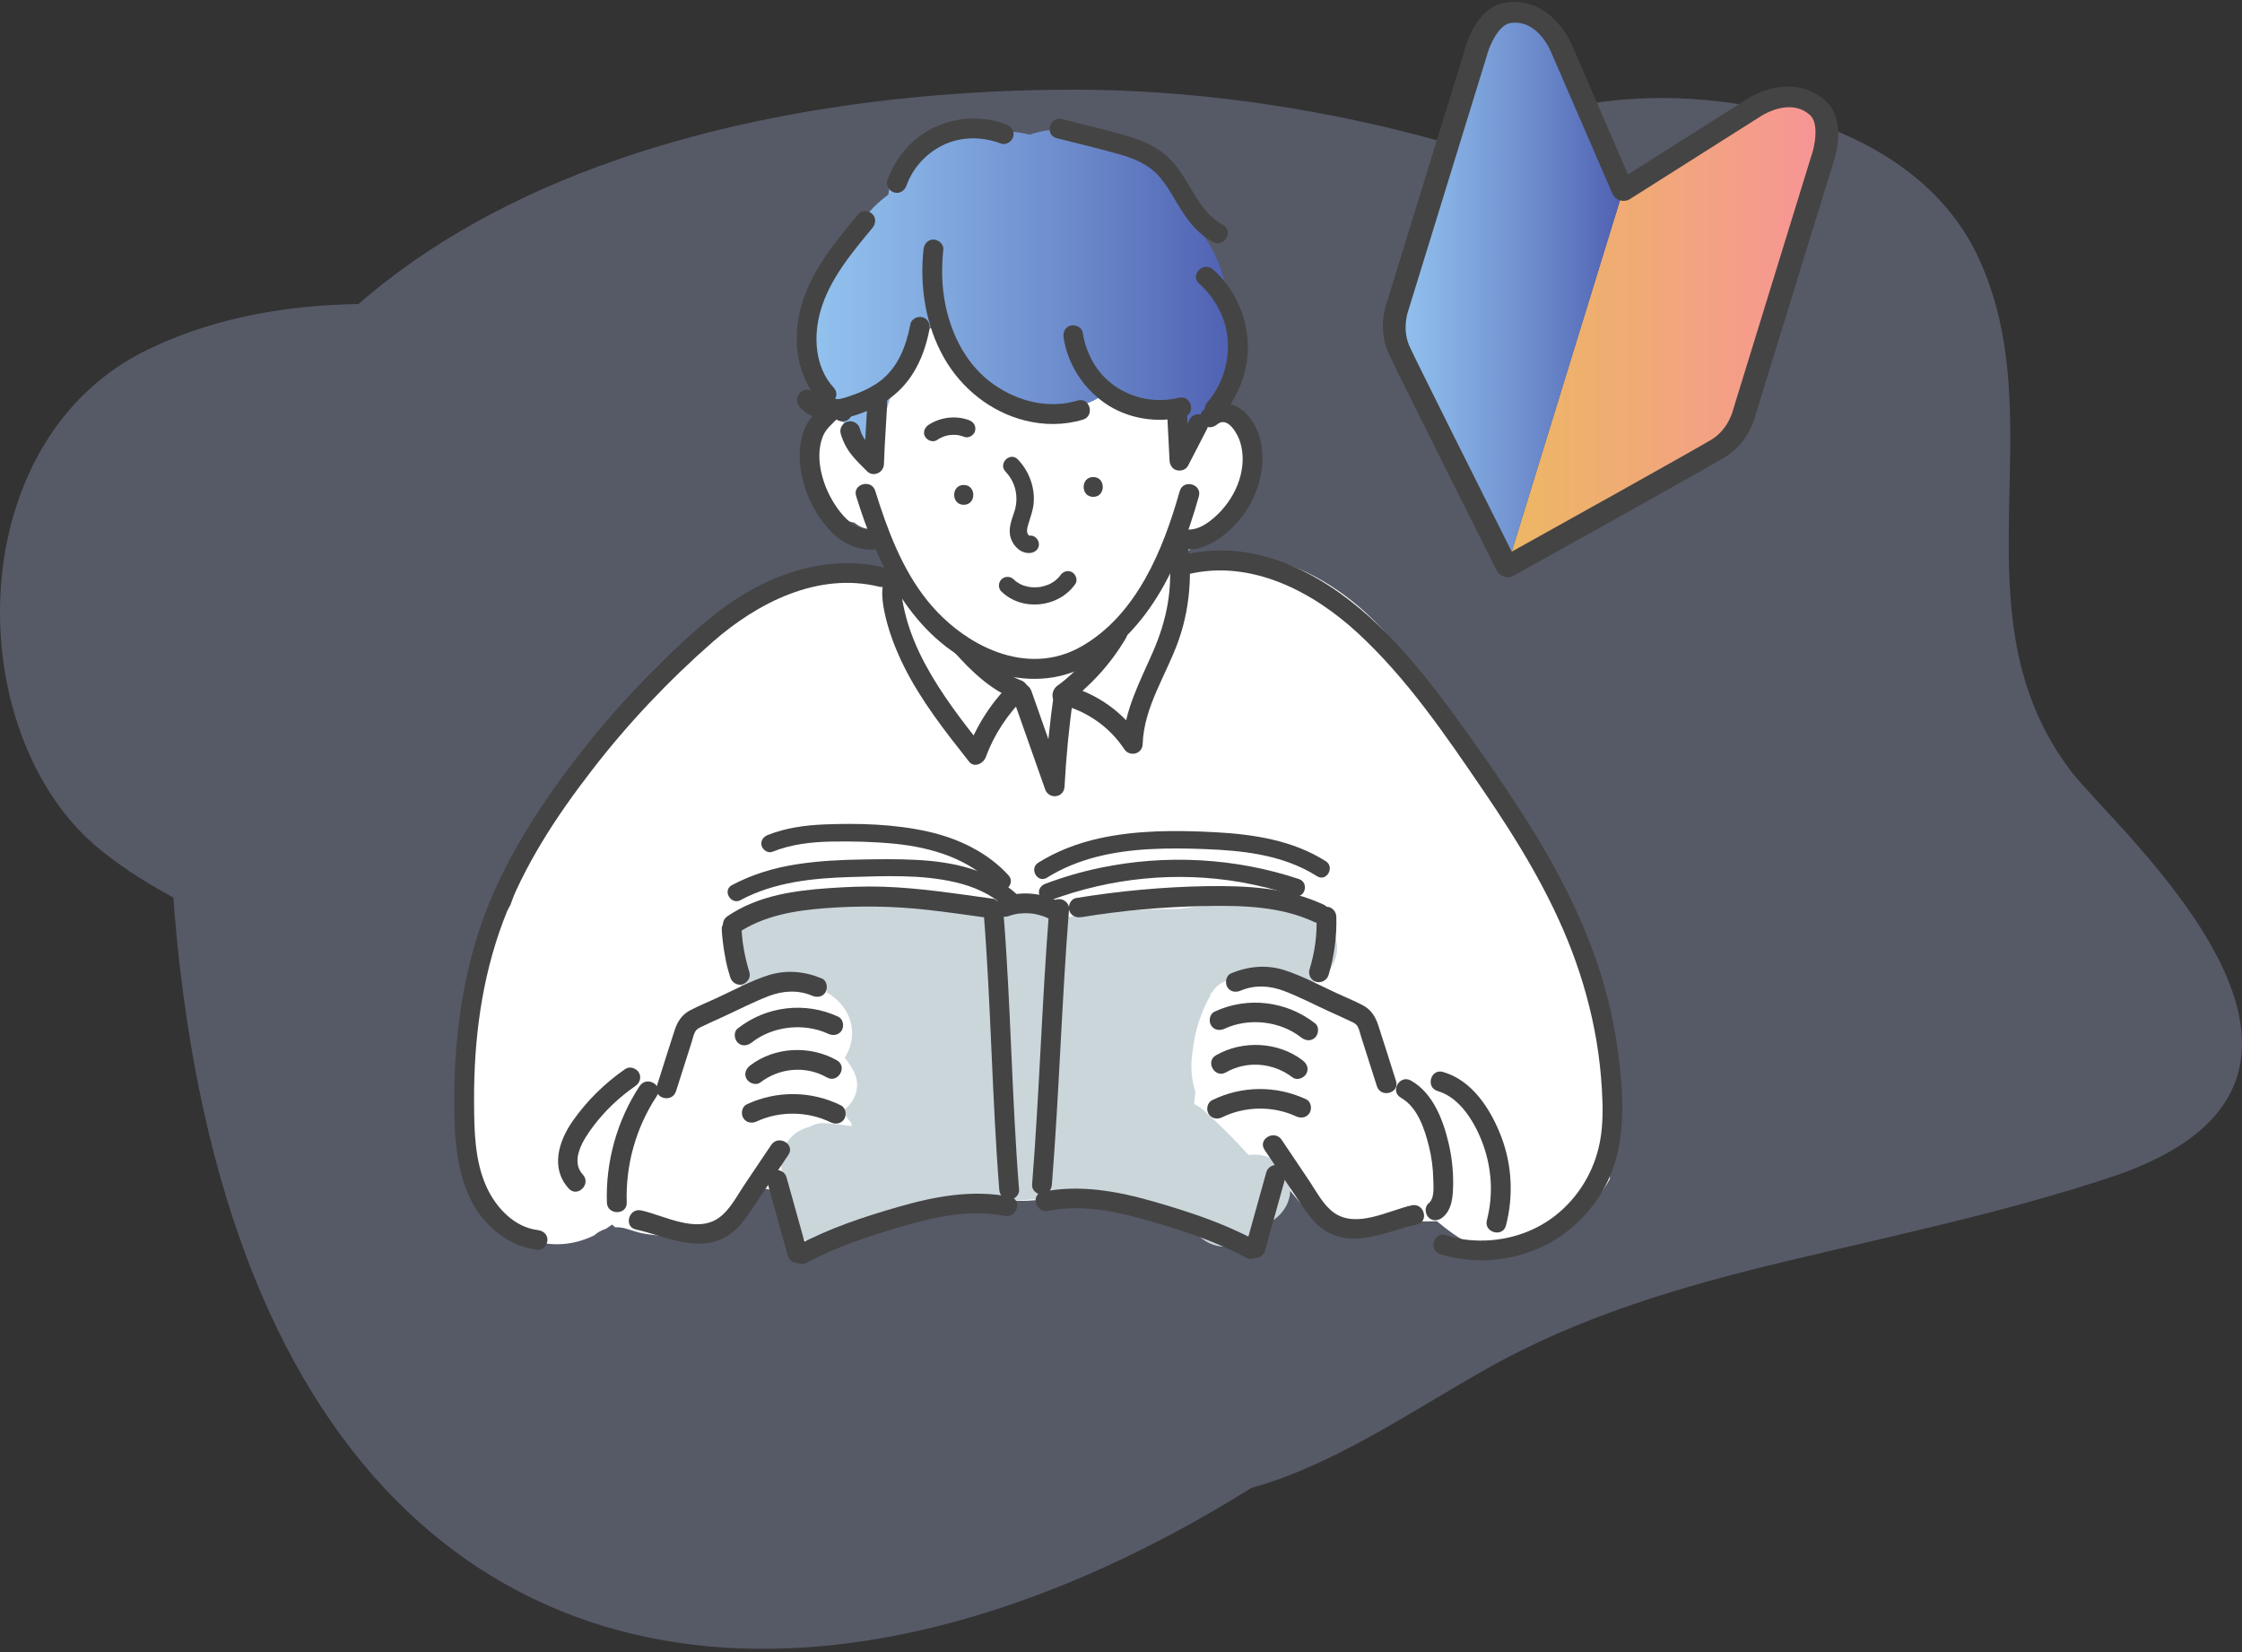 <svg width="380" height="280" viewBox="0 0 380 280" fill="none" xmlns="http://www.w3.org/2000/svg">
<rect x="0" y="0" width="380" height="280" fill="#333333" stroke="none"/>
<g opacity="0.26">
<g style="mix-blend-mode:multiply">
<path d="M123.068 177.981C107.608 170.104 88.132 169.648 70.825 166.897C54.703 164.338 25.348 153.092 13.61 140.904C-6.676 119.847 -5.447 73.87 25.194 59.174C60.359 42.316 104.541 57.791 142.633 62.793C201.43 70.516 214.08 25.105 271.274 17.294C293.148 14.308 324.363 20.861 335.072 43.133C348.664 71.406 330.637 103.886 351.025 130.71C358.645 140.735 408.005 182.939 357.623 199.561C339.595 205.512 321.097 209.366 302.665 213.779C284.932 218.023 267.685 223.09 251.761 232.1C230.504 244.126 207.13 262.065 182.659 249.944C151.172 234.351 151.783 192.618 123.068 177.989V177.981Z" fill="#BBC9FC"/>
</g>
<g style="mix-blend-mode:multiply">
<path d="M311.102 151.171C371.885 58.048 255.748 15.197 182.299 15.197C108.851 15.197 28.445 42.448 28.445 126.179C28.445 341.735 206.77 310.99 311.102 151.164V151.171Z" fill="#BBC9FC"/>
</g>
</g>
<path d="M275.083 32.291L297.303 18.228C297.303 18.228 303.349 14.146 308.049 18.25C311.108 20.927 308.821 27.149 308.821 27.149L295.648 69.897C295.648 69.897 294.795 73.847 291.205 76.009C287.822 78.047 255.438 96.059 255.438 96.059L275.09 32.291H275.083Z" fill="url(#paint0_linear_5707_9111)"/>
<path d="M275.083 32.289L264.631 8.164C264.631 8.164 261.932 1.39 255.739 2.133C251.701 2.619 250.09 9.054 250.09 9.054L236.917 51.802C236.917 51.802 235.402 55.546 237.153 59.356C238.8 62.945 255.43 96.065 255.43 96.065L275.083 32.296V32.289Z" fill="url(#paint1_linear_5707_9111)"/>
<path d="M254.923 97.728C254.386 97.559 253.937 97.191 253.694 96.713C253.018 95.359 237.028 63.527 235.388 59.952C233.483 55.804 234.851 51.795 235.086 51.177L248.23 8.525C248.472 7.576 250.34 1.001 255.379 0.39C256.732 0.229 258.049 0.339 259.306 0.729C264.095 2.207 266.228 7.142 266.426 7.62L275.929 29.561L296.133 16.777C296.575 16.491 301.105 13.607 305.901 15.086C307.159 15.476 308.313 16.123 309.336 17.02C313.16 20.359 310.998 26.847 310.667 27.773L297.524 70.426C297.369 71.066 296.244 75.148 292.331 77.509C288.962 79.539 257.828 96.86 256.511 97.596C256.048 97.853 255.467 97.904 254.93 97.743L254.923 97.728ZM258.277 4.061C257.585 3.847 256.879 3.788 256.1 3.884C253.989 4.141 252.407 7.804 251.973 9.54C251.973 9.569 251.959 9.592 251.951 9.621L238.778 52.369C238.764 52.413 238.749 52.457 238.734 52.494C238.727 52.516 237.513 55.671 238.925 58.746C240.315 61.769 252.665 86.408 256.225 93.499C263.153 89.645 287.234 76.229 290.08 74.508C292.978 72.757 293.75 69.477 293.758 69.44C293.765 69.403 293.78 69.352 293.787 69.315L306.96 26.567C306.96 26.567 306.975 26.516 306.99 26.486C307.6 24.802 308.35 20.874 306.762 19.484C306.173 18.969 305.555 18.616 304.864 18.403C301.841 17.469 298.531 19.639 298.494 19.661C298.48 19.668 298.465 19.683 298.458 19.69L276.238 33.753C275.76 34.055 275.142 34.128 274.568 33.952C273.995 33.775 273.524 33.363 273.303 32.848L262.852 8.724C262.852 8.724 262.837 8.694 262.829 8.672C262.815 8.643 261.3 4.987 258.277 4.053V4.061Z" fill="#444444"/>
<path d="M272.87 181.546C272.87 181.546 272.826 180.457 272.834 180.502C272.819 180.149 272.804 179.795 272.782 179.442C272.731 178.449 272.672 177.457 272.598 176.464C272.576 176.177 272.554 175.89 272.532 175.603C272.039 172.411 271.443 169.234 270.708 166.086C270.649 166.056 270.59 166.027 270.531 166.005C269.693 164.762 268.847 163.519 268.001 162.276C264.015 152.861 259.447 143.697 254.247 134.885C250.915 129.236 247.341 123.735 243.523 118.395C239.574 112.864 235.484 107.201 230.27 102.78C224.077 97.536 216.427 93.777 208.145 94.05C206.726 94.094 205.336 94.653 204.247 95.55C203.159 95.499 202.07 95.499 200.982 95.535L200.82 93.674C203.843 91.946 206.601 89.843 208.609 86.908C211.58 82.576 212.051 76.986 209.638 72.323C208.079 69.314 204.321 68.917 201.754 70.535C201.651 70.27 201.548 69.998 201.438 69.734C200.628 67.829 198.319 66.865 196.164 66.983C194.435 65.357 191.802 64.74 189.633 65.99C188.831 65.475 187.889 65.173 186.83 65.218C185.646 65.269 184.572 65.637 183.682 66.255C181.38 65.821 179.078 65.313 176.82 64.703C175.555 64.357 174.305 63.974 173.076 63.533C172.804 63.438 172.532 63.335 172.267 63.232C172.245 63.224 171.701 62.989 171.546 62.93C171.392 62.857 171.245 62.79 171.237 62.783C170.98 62.658 170.723 62.533 170.473 62.408C169.825 62.077 169.2 61.709 168.59 61.327C168.34 58.922 166.743 56.877 164.257 56.097L162.978 55.7C162.625 55.59 162.279 55.523 161.933 55.487C160.867 55.031 159.66 54.92 158.462 55.31C157.763 55.538 157.094 55.906 156.513 56.369C154.85 56.634 153.284 57.553 152.467 59.025C151.57 60.65 150.673 62.276 149.775 63.908C147.422 65.247 145.046 66.431 142.898 68.152C140.412 70.153 138.492 73.102 137.97 76.28C137.36 80.06 138.036 84.429 141.258 86.937C142.391 87.82 143.582 88.401 144.811 88.577C145.59 89.217 146.458 89.644 147.377 89.622C147.451 89.622 147.51 89.615 147.583 89.607C147.966 89.997 148.385 90.35 148.841 90.666C149.371 92.468 150.136 94.167 151.489 95.484C151.695 95.933 151.916 96.366 152.151 96.8C143.531 94.741 133.859 97.933 126.901 103.082C125.415 104.185 124.018 105.369 122.694 106.627C120.943 106.406 119.134 106.914 117.817 108.304C105.306 121.528 92.317 135.863 86.529 153.376C84.153 157.311 81.983 161.378 80.049 165.549C79.585 166.542 79.144 167.542 78.703 168.549C78.49 171.278 78.32 174.014 78.217 176.758C78.129 179.097 78.078 181.436 78.092 183.775C78.092 184.87 78.114 185.974 78.151 187.07C78.151 187.283 78.166 187.496 78.173 187.71C78.173 187.783 78.181 187.879 78.188 187.996C78.225 188.622 78.254 189.247 78.298 189.872C78.504 192.946 78.835 196.021 79.343 199.058C79.424 199.058 79.504 199.073 79.585 199.081C80.843 202.332 82.726 205.296 85.381 207.48C88.919 210.393 93.2 211.577 97.708 210.474C98.746 210.216 99.746 209.841 100.717 209.37C101.276 208.87 101.952 208.495 102.68 208.267C103.041 208.039 103.401 207.796 103.747 207.546C103.909 207.701 104.085 207.855 104.262 208.002C104.924 207.98 105.593 208.061 106.218 208.267C106.858 208.473 107.505 208.657 108.145 208.848C108.337 208.9 108.469 208.929 108.55 208.951C108.778 208.995 108.999 209.047 109.227 209.084C110.359 209.282 111.499 209.414 112.647 209.459C112.838 209.466 114.449 209.414 113.971 209.466C114.382 209.437 114.802 209.392 115.214 209.341C116.611 209.164 117.972 208.841 119.318 208.444C119.781 208.304 120.244 208.26 120.693 208.289C121.804 207.738 122.885 207.09 123.915 206.377C124.099 204.038 126.04 202.089 128.32 201.581C131.204 200.941 133.888 203.177 134.477 205.891C134.881 207.745 135.08 209.628 135.197 211.511C137.375 211.283 139.353 209.966 140.272 208.054C140.42 208.032 140.559 208.01 140.706 207.98C144.671 207.259 148.598 205.862 152.475 204.781C154.438 204.236 156.417 203.707 158.381 203.148C159.263 203.729 160.293 204.031 161.418 203.883C163.735 203.575 166.059 203.258 168.391 202.971C169.362 203.199 170.362 203.361 171.385 203.449C174.04 203.692 176.688 203.317 179.313 202.935C180.365 202.78 181.417 202.604 182.461 202.442C182.66 202.412 184.16 202.214 183.962 202.229C184.337 202.184 184.712 202.14 185.087 202.103C187.213 201.89 189.353 201.78 191.493 201.853C192.089 201.89 192.692 201.934 193.288 201.993C194.296 202.537 195.311 203.052 196.326 203.567C198.062 204.442 199.753 205.288 201.695 205.553C202.092 205.605 202.482 205.634 202.872 205.627C202.916 205.663 202.967 205.7 203.012 205.744C203.776 206.428 204.46 207.186 205.1 207.988C207.042 210.422 211.639 210.231 213.61 207.988C215.662 205.656 216.891 202.846 217.28 199.956C218.266 201.294 219.296 202.604 220.377 203.861C221.767 205.487 223.304 207.134 225.283 208.032C228.115 209.312 231.13 209.37 233.837 207.715C234.499 207.311 235.072 206.825 235.573 206.281C238.154 206.936 240.868 207.105 243.523 206.958C244.391 207.693 245.281 208.377 246.157 209.003C249.047 211.077 252.769 212.695 256.365 211.621C256.763 211.503 257.138 211.364 257.506 211.202C258.278 211.106 259.057 210.885 259.837 210.547C264.927 208.311 270.105 204.832 272.848 199.838C272.995 193.748 273.084 187.651 272.885 181.561L272.87 181.546Z" fill="white"/>
<path d="M207.301 51.368C207.235 51.236 207.168 51.104 207.102 50.964C207.632 49.831 207.786 48.522 207.418 47.198C206.301 43.168 204.226 39.681 201.454 36.849C198.431 31.547 194.694 26.471 189.075 23.816C184.426 21.617 179.182 21.264 174.512 22.823C172.482 22.345 170.393 22.029 168.341 22.441C167.671 22.228 166.951 22.132 166.2 22.169C164.237 21.771 162.207 21.771 160.162 22.36C155.587 23.677 151.748 27.494 150.696 32.179C150.637 32.429 150.608 32.687 150.578 32.944C150.563 32.966 150.541 32.995 150.527 33.017C149.313 33.907 148.195 34.915 147.224 36.055C144.952 38.718 143.414 41.733 142.76 44.962C142.517 45.315 142.274 45.676 142.032 46.029C139.619 49.552 137.39 53.222 137.03 57.584C136.846 59.819 137.332 62.239 138.479 64.189C138.678 64.527 138.913 64.843 139.178 65.137C139.178 65.682 139.215 66.226 139.266 66.77C139.597 67.476 139.943 68.182 140.281 68.888C140.362 68.933 140.443 68.977 140.516 69.05C140.678 69.197 140.833 69.352 140.987 69.499C141.473 69.322 142.09 69.477 142.267 70.124C142.363 70.484 142.466 70.838 142.568 71.198C144.142 73.066 145.408 75.155 146.555 77.317C147.077 77.332 147.599 77.266 148.107 77.104C148.651 76.927 149.195 76.655 149.703 76.31C149.284 72.72 150.218 68.984 151.549 65.645C151.446 64.63 151.358 63.607 151.284 62.592C152.307 61.577 153.27 60.496 154.175 59.378C156.565 57.841 158.205 54.759 159.397 52.045C159.838 54.215 160.5 56.333 161.574 58.356C163.185 61.401 165.803 64.527 168.436 66.77C171.526 69.403 175.534 70.19 178.822 68.638C180.3 68.94 181.815 68.969 183.338 68.616C185.066 68.212 186.736 67.292 187.994 66.005C189.825 67.976 192.061 69.521 194.753 69.94C196.025 70.139 197.268 70.146 198.453 69.97C198.879 70.926 199.269 71.911 199.6 72.912C200.578 73.36 201.682 73.552 202.741 73.404C203.3 73.331 203.829 73.169 204.322 72.941C205.263 70.86 206.374 68.837 207.573 66.895C207.566 66.447 207.558 65.998 207.551 65.556C208.169 64.468 208.625 63.276 208.867 62.026C209.603 58.268 208.882 54.803 207.279 51.361L207.301 51.368Z" fill="url(#paint2_linear_5707_9111)"/>
<path d="M203.109 180.562C203.109 180.562 203.117 180.488 203.124 180.451C203.124 180.488 203.117 180.525 203.109 180.562Z" fill="#CBD6DB"/>
<path d="M226.402 159.158C224.74 153.311 218.003 152.472 212.832 153.024C212.295 153.083 211.766 153.149 211.236 153.23C208.39 153.208 205.536 153.348 202.697 153.671C201.748 153.782 200.792 153.892 199.836 154.024C193.04 154.069 186.266 154.628 179.506 155.628C179.271 155.665 179.036 155.723 178.815 155.797C178.131 155.348 177.351 155.047 176.52 154.944C175.395 153.59 173.718 152.693 171.931 152.774C170.283 152.848 168.797 153.502 167.716 154.561C166.576 153.399 165.193 152.921 163.494 152.767C151.792 151.715 140.039 150.891 128.462 153.48C125.976 154.039 124.13 156.584 124.027 159.114C122.857 160.953 122.556 163.277 123.85 165.278C125.498 167.837 129.322 169.367 132.081 167.433C132.882 166.874 133.706 166.425 134.559 165.954C134.618 165.925 134.67 165.896 134.714 165.866C134.765 165.851 134.824 165.837 134.898 165.815C135.28 165.704 135.663 165.572 136.045 165.462C136.442 165.579 136.847 165.704 137.236 165.837C137.729 166.006 138.251 166.168 138.737 166.381C138.994 166.513 139.325 166.683 139.443 166.734C139.642 166.83 139.833 166.933 140.024 167.028C140.076 167.433 140.134 167.837 140.186 168.234C141.076 168.742 141.907 169.419 142.613 170.265C144.981 173.074 144.864 176.568 143.179 179.26C143.179 179.282 143.194 179.297 143.201 179.319C143.334 179.458 143.452 179.605 143.562 179.767C144.239 180.768 144.937 181.716 145.18 182.937C145.585 184.967 144.614 186.939 143.04 188.137C143.238 188.976 143.694 189.719 144.305 190.344C144.319 190.52 144.327 190.69 144.342 190.866C142.885 190.638 141.422 190.469 139.943 190.351C138.994 190.278 138.053 190.52 137.214 190.976C137.06 191.013 136.906 191.05 136.751 191.102C133.522 192.146 131.816 195.206 132.551 198.501C133.191 201.377 133.831 204.252 134.471 207.128C134.795 208.592 135.81 209.828 137.104 210.622C141.569 209.202 146.063 207.923 150.63 206.908C150.976 206.496 152.3 206.282 152.807 206.106C155.683 205.142 158.64 204.532 161.633 204.061C161.67 204.061 161.707 204.054 161.744 204.047C162.06 204.01 162.369 203.973 162.685 203.944C163.149 203.892 163.619 203.855 164.083 203.811C164.083 203.811 164.083 203.811 164.09 203.811C164.23 203.811 164.377 203.789 164.517 203.774C164.693 203.76 164.87 203.745 165.046 203.73C166.62 203.613 168.194 203.546 169.768 203.51C171.511 203.465 173.321 203.48 175.079 203.267C175.483 203.348 175.902 203.392 176.329 203.37C177.498 203.318 178.624 202.951 179.58 202.347C180.242 203.348 181.198 204.142 182.404 204.547C183.051 204.598 183.691 204.664 184.339 204.731C189.406 205.267 194.518 206.165 199.38 207.724C200.468 208.077 201.542 208.46 202.616 208.871C204.433 211.063 207.779 212.137 210.346 210.46C212.487 210.122 214.406 208.938 215.429 207.055C215.532 206.981 215.635 206.915 215.745 206.841C218.253 205.157 219.415 202.193 218.209 199.325C217.076 196.64 214.406 195.36 211.619 195.75C209.228 193.087 206.683 190.572 204.014 188.182C203.528 187.748 202.984 187.387 202.395 187.115C202.462 186.409 202.535 185.703 202.609 184.997C202.557 184.85 202.506 184.695 202.462 184.541C201.858 182.445 201.785 180.216 202.16 178.061C202.491 174.788 203.535 171.581 205.139 168.735C205.168 168.588 205.198 168.44 205.227 168.293C205.308 168.249 205.389 168.205 205.47 168.154C205.47 168.146 205.477 168.139 205.485 168.132C206.72 166.079 209.287 165.535 211.435 166.175C211.56 166.138 211.685 166.102 211.81 166.057C212.876 166.087 213.936 166.131 214.995 166.182C215.811 166.227 216.62 166.05 217.363 165.712C219.246 166.866 221.695 167.183 223.652 165.918C225.888 164.476 227.167 161.762 226.417 159.122L226.402 159.158Z" fill="#CBD6DB"/>
<path d="M143.966 68.579C142.826 67.653 141.517 67.219 140.178 68.057C139.089 68.741 138.089 69.969 137.332 70.992C135.956 72.853 135.485 75.265 135.537 77.545C135.647 82.135 137.766 86.974 141.002 90.24C142.958 92.219 145.547 93.329 148.342 93.131C149.247 93.064 150.019 92.402 150.019 91.454C150.019 90.593 149.247 89.71 148.342 89.777C146.084 89.939 144.341 89.004 142.87 87.327C141.517 85.783 140.377 83.782 139.707 81.841C139.038 79.899 138.656 77.7 139.001 75.64C139.17 74.632 139.509 73.588 140.156 72.779C140.524 72.323 140.972 71.911 141.37 71.484C141.458 71.389 141.951 70.97 141.936 70.911C141.943 70.962 141.215 70.646 141.59 70.955C142.289 71.529 143.275 71.639 143.966 70.955C144.554 70.367 144.672 69.153 143.966 68.579Z" fill="#444444"/>
<path d="M199.953 83.224C197.181 93.095 192.687 104.149 183.353 109.526C174.019 114.903 163.296 109.408 157.154 101.759C152.851 96.404 150.358 89.667 148.343 83.187C147.703 81.128 144.459 82.01 145.106 84.077C148.732 95.743 154.477 108.033 166.377 113.145C171.504 115.344 177.278 115.815 182.507 113.66C187.737 111.504 192.289 106.988 195.496 102.134C199.108 96.662 201.432 90.395 203.197 84.121C203.786 82.04 200.542 81.15 199.961 83.231L199.953 83.224Z" fill="#444444"/>
<path d="M206.307 71.925C208.072 70.447 209.764 73.528 210.183 74.867C210.86 77.015 210.713 79.273 210.029 81.398C209.345 83.524 208.072 85.517 206.461 87.099C204.851 88.68 202.475 90.43 200.166 89.489C199.327 89.143 198.319 89.864 198.099 90.659C197.834 91.622 198.43 92.38 199.268 92.725C201.968 93.829 204.968 92.556 207.146 90.909C209.124 89.408 210.779 87.503 211.963 85.319C214.309 80.994 215.015 74.97 211.853 70.829C209.852 68.211 206.564 67.35 203.917 69.557C203.218 70.138 203.313 71.329 203.917 71.932C204.608 72.624 205.594 72.513 206.292 71.932L206.307 71.925Z" fill="#444444"/>
<path d="M156.522 42.277C155.867 48.521 156.86 55.082 159.971 60.591C162.913 65.798 167.871 69.792 173.703 71.263C176.932 72.079 180.345 72.087 183.544 71.123C185.611 70.505 184.728 67.262 182.654 67.887C177.756 69.358 172.556 68.056 168.437 65.166C163.972 62.04 161.332 56.972 160.251 51.728C159.611 48.624 159.552 45.425 159.883 42.277C159.978 41.372 159.044 40.6 158.206 40.6C157.22 40.6 156.625 41.372 156.529 42.277H156.522Z" fill="#444444"/>
<path d="M180.277 57.245C180.954 61.665 183.514 65.651 187.14 68.233C191.023 70.991 196.113 71.786 200.695 70.646C202.791 70.123 201.901 66.887 199.805 67.409C196.032 68.351 192.009 67.586 188.831 65.335C185.882 63.239 184.051 59.885 183.514 56.355C183.374 55.457 182.249 54.965 181.447 55.185C180.491 55.45 180.138 56.347 180.277 57.252V57.245Z" fill="#444444"/>
<path d="M154.306 54.935C153.607 58.553 152.306 62.091 149.334 64.46C147.819 65.666 146.01 66.446 144.193 67.078C142.148 67.791 139.515 68.454 137.89 66.571C136.477 64.93 134.109 67.314 135.514 68.946C137.581 71.337 140.979 71.499 143.825 70.719C146.267 70.05 148.775 69.02 150.827 67.512C154.689 64.68 156.645 60.436 157.535 55.832C157.704 54.942 157.285 54.023 156.366 53.765C155.542 53.537 154.475 54.045 154.299 54.935H154.306Z" fill="#444444"/>
<path d="M179.108 23.419C182.609 24.309 186.139 25.133 189.618 26.118C192.317 26.883 194.737 27.884 196.598 30.046C198.091 31.782 199.106 33.878 200.342 35.79C201.703 37.894 203.335 39.806 205.579 41.013C207.484 42.035 209.183 39.137 207.27 38.115C203.012 35.827 201.703 30.517 198.503 27.155C196.377 24.927 193.575 23.757 190.663 22.926C187.132 21.919 183.55 21.087 179.99 20.183C177.894 19.646 177.004 22.89 179.1 23.419H179.108Z" fill="#444444"/>
<path d="M203.225 48.043C205.976 50.507 207.837 53.964 208.102 57.678C208.367 61.393 207.131 65.305 204.63 68.189C203.218 69.814 205.586 72.197 207.006 70.564C210.073 67.034 211.801 62.378 211.463 57.678C211.125 52.978 209.029 48.734 205.601 45.667C203.998 44.226 201.615 46.594 203.225 48.043Z" fill="#444444"/>
<path d="M145.48 36.277C141.501 41.072 137.286 46.133 135.697 52.296C134.3 57.717 135.035 63.836 138.926 68.066C140.39 69.662 142.766 67.278 141.302 65.69C138.103 62.218 137.823 57.004 139.081 52.657C140.625 47.295 144.362 42.86 147.855 38.645C148.436 37.946 148.539 36.953 147.855 36.269C147.26 35.674 146.061 35.571 145.48 36.269V36.277Z" fill="#444444"/>
<path d="M163.344 85.555C165.507 85.555 165.507 82.193 163.344 82.193C161.182 82.193 161.182 85.555 163.344 85.555Z" fill="#444444"/>
<path d="M185.292 84.209C187.454 84.209 187.454 80.848 185.292 80.848C183.129 80.848 183.129 84.209 185.292 84.209Z" fill="#444444"/>
<path d="M170.568 21.093C166.456 19.52 161.742 19.806 157.844 21.836C154.343 23.668 151.724 26.86 150.4 30.56C150.091 31.413 150.746 32.398 151.57 32.626C152.504 32.884 153.328 32.31 153.636 31.457C154.674 28.566 156.821 26.161 159.535 24.742C162.683 23.102 166.398 23.079 169.671 24.337C170.516 24.661 171.509 23.977 171.737 23.168C171.995 22.219 171.414 21.432 170.568 21.101V21.093Z" fill="#444444"/>
<path d="M161.794 110.577C164.625 113.755 168.06 117.079 172.142 118.535L171.399 115.726C168.009 119.021 165.464 123.029 163.838 127.464L166.648 126.722C163.088 122.22 159.543 117.653 156.822 112.578C155.505 110.128 154.409 107.569 153.659 104.892C153.468 104.2 153.299 103.501 153.151 102.795C153.085 102.494 153.034 102.185 152.975 101.883C152.916 101.538 152.909 101.471 152.938 101.699C152.923 101.574 152.916 101.442 152.909 101.317C152.887 100.876 152.887 100.42 152.945 99.986C152.975 99.78 153.085 99.559 153.093 99.353C153.093 99.265 153.232 99.221 152.99 99.375C154.806 98.213 153.122 95.308 151.298 96.477C149.003 97.941 149.437 101.42 149.9 103.685C150.562 106.892 151.747 109.974 153.196 112.901C156.116 118.778 160.212 123.971 164.258 129.097C165.111 130.178 166.677 129.406 167.067 128.354C168.494 124.471 170.804 120.985 173.768 118.101C174.731 117.167 174.18 115.704 173.025 115.292C171.304 114.674 169.759 113.49 168.376 112.32C166.876 111.048 165.471 109.658 164.162 108.194C162.72 106.576 160.352 108.959 161.786 110.57L161.794 110.577Z" fill="#444444"/>
<path d="M187.943 106.407C185.699 110.232 182.735 113.623 179.168 116.278C178.094 117.08 178.035 118.985 179.572 119.345C184.044 120.412 188.009 123.111 190.546 126.958C191.458 128.34 193.621 127.818 193.672 126.112C193.871 119.83 197.681 114.38 199.733 108.614C200.873 105.407 201.505 102.009 201.652 98.604C201.726 96.919 201.675 95.22 201.476 93.543C201.292 92.013 199.718 90.153 198.078 91.344C197.342 91.874 196.982 92.8 197.475 93.639C197.901 94.36 199.034 94.779 199.77 94.242L199.917 94.139L199.071 94.367H199.225C198.946 94.293 198.659 94.213 198.379 94.139C198.284 94.066 198.21 93.977 198.159 93.882C198.181 94.102 198.203 94.33 198.225 94.558C198.254 94.897 198.276 95.235 198.291 95.573C198.328 96.302 198.343 97.037 198.328 97.772C198.306 99.258 198.188 100.737 197.938 102.2C197.475 104.98 196.622 107.665 195.511 110.254C193.297 115.388 190.51 120.397 190.326 126.126L193.452 125.281C190.443 120.713 185.802 117.389 180.47 116.123L180.874 119.191C184.912 116.182 188.303 112.468 190.848 108.121C191.944 106.253 189.038 104.561 187.95 106.429L187.943 106.407Z" fill="#444444"/>
<path d="M171.584 118.013C173.437 123.265 175.283 128.516 177.137 133.76C177.762 135.54 180.329 135.253 180.432 133.312C180.704 128.185 181.197 123.081 181.933 117.998C182.065 117.101 181.712 116.196 180.763 115.932C179.976 115.718 178.829 116.204 178.696 117.101C177.917 122.478 177.365 127.884 177.071 133.304L180.366 132.856C178.512 127.604 176.666 122.353 174.813 117.108C174.511 116.255 173.665 115.682 172.746 115.939C171.915 116.167 171.268 117.145 171.577 118.006L171.584 118.013Z" fill="#444444"/>
<path d="M197.797 69.558C197.944 72.397 198.084 75.243 198.231 78.082C198.268 78.796 198.724 79.531 199.466 79.7C200.209 79.869 201.004 79.605 201.364 78.928C202.453 76.868 203.49 74.78 204.571 72.72C204.983 71.941 204.792 70.859 203.968 70.425C203.196 70.013 202.107 70.197 201.673 71.028C200.584 73.088 199.547 75.177 198.466 77.236L201.592 78.082C201.445 75.243 201.305 72.397 201.158 69.558C201.114 68.682 200.415 67.836 199.481 67.881C198.606 67.917 197.753 68.623 197.804 69.558H197.797Z" fill="#444444"/>
<path d="M147.054 66.879C146.936 70.814 146.576 74.734 146.458 78.662L149.327 77.478C148.54 76.669 147.709 75.904 146.98 75.043C146.914 74.962 146.848 74.889 146.789 74.808C146.995 75.073 146.701 74.675 146.686 74.653C146.554 74.462 146.429 74.264 146.318 74.058C146.252 73.94 146.193 73.822 146.127 73.705C146.127 73.705 145.951 73.322 146.002 73.447C146.061 73.587 145.914 73.19 145.899 73.153C145.84 72.976 145.781 72.793 145.73 72.616C145.473 71.748 144.546 71.204 143.663 71.447C142.781 71.689 142.236 72.638 142.494 73.513C142.891 74.881 143.523 76.08 144.413 77.184C145.178 78.147 146.098 78.978 146.951 79.861C147.995 80.935 149.775 80.096 149.819 78.677C149.937 74.742 150.298 70.821 150.415 66.894C150.445 65.989 149.621 65.217 148.738 65.217C147.804 65.217 147.083 65.989 147.061 66.894L147.054 66.879Z" fill="#444444"/>
<path d="M170.437 79.949C172.194 81.766 172.702 84.384 171.915 86.76C171.437 88.187 170.834 89.658 171.312 91.173C171.761 92.593 173.04 93.858 174.622 93.718C175.409 93.652 176.093 93.093 176.093 92.247C176.093 91.504 175.416 90.71 174.622 90.776C174.467 90.79 174.386 90.754 174.445 90.798C174.372 90.739 174.261 90.643 174.166 90.438C174.019 90.121 174.063 89.665 174.195 89.165C174.57 87.79 175.114 86.569 175.21 85.127C175.394 82.465 174.357 79.773 172.511 77.86C171.194 76.5 169.12 78.574 170.437 79.934V79.949Z" fill="#444444"/>
<path d="M158.815 74.581C159.014 74.441 159.227 74.316 159.44 74.206C159.507 74.169 159.727 74.11 159.771 74.044C159.558 74.132 159.529 74.147 159.676 74.088C159.735 74.066 159.786 74.044 159.845 74.022C160.073 73.941 160.308 73.867 160.544 73.816C160.661 73.787 160.779 73.764 160.904 73.742C160.963 73.735 161.022 73.72 161.088 73.713C160.86 73.742 160.809 73.75 160.926 73.735C161.154 73.713 161.382 73.698 161.61 73.698C161.735 73.698 161.853 73.698 161.978 73.706C162.081 73.706 162.243 73.757 162.346 73.735C162.103 73.698 162.066 73.698 162.228 73.72C162.287 73.728 162.346 73.742 162.405 73.75C162.522 73.772 162.64 73.801 162.765 73.831C163 73.889 163.236 73.963 163.464 74.051C164.185 74.323 165.104 73.75 165.273 73.022C165.464 72.183 165.016 71.506 164.243 71.212C162.015 70.366 159.315 70.705 157.344 72.036C156.712 72.463 156.366 73.345 156.815 74.044C157.219 74.677 158.146 75.029 158.823 74.573L158.815 74.581Z" fill="#444444"/>
<path d="M169.738 100.258C173.283 103.686 179.447 102.98 182.249 98.993C182.705 98.346 182.367 97.36 181.72 96.985C180.984 96.559 180.168 96.86 179.712 97.515C179.69 97.544 179.432 97.861 179.631 97.625C179.564 97.706 179.491 97.787 179.425 97.861C179.285 98.015 179.131 98.162 178.969 98.302C178.88 98.383 178.755 98.478 178.925 98.353C178.822 98.427 178.719 98.5 178.616 98.574C178.439 98.692 178.263 98.795 178.071 98.898C177.976 98.949 177.88 98.993 177.792 99.037C177.682 99.096 177.542 99.14 177.733 99.067C177.512 99.155 177.299 99.229 177.071 99.295C176.865 99.354 176.659 99.405 176.453 99.449C176.35 99.471 176.247 99.486 176.137 99.508C176.483 99.449 176.063 99.508 176.019 99.515C175.593 99.552 175.166 99.552 174.747 99.515C174.703 99.515 174.291 99.449 174.629 99.508C174.526 99.493 174.423 99.471 174.32 99.449C174.114 99.405 173.908 99.354 173.702 99.295C173.599 99.265 173.504 99.228 173.401 99.199C173.364 99.184 172.982 99.03 173.283 99.162C173.092 99.074 172.901 98.986 172.724 98.876C172.548 98.765 172.364 98.655 172.195 98.537C171.871 98.317 172.379 98.721 172.092 98.449C172.003 98.361 171.9 98.28 171.812 98.192C171.246 97.64 170.304 97.625 169.738 98.192C169.172 98.758 169.164 99.714 169.738 100.266V100.258Z" fill="#444444"/>
<path d="M149.894 96.198C139.927 93.764 129.755 97.515 121.849 103.583C117.7 106.768 113.89 110.445 110.22 114.16C106.55 117.874 102.953 121.853 99.658 125.987C93.068 134.254 87.081 143.065 82.999 152.855C78.917 162.645 77.071 174.229 76.997 185.276C76.96 191.227 77.063 197.508 79.63 202.995C81.793 207.606 85.978 211.203 91.112 211.821C92.016 211.931 92.789 210.968 92.789 210.144C92.789 209.144 92.016 208.577 91.112 208.467C87.184 207.989 84.124 204.716 82.528 201.303C80.425 196.794 80.373 191.528 80.351 186.652C80.3 176.318 81.616 165.91 85.264 156.194C88.912 146.478 94.252 138.424 100.283 130.591C106.381 122.67 113.295 115.373 120.812 108.783C128.328 102.193 138.596 96.89 149.004 99.435C151.1 99.95 151.997 96.706 149.894 96.198Z" fill="#444444"/>
<path d="M114.573 184.959C115.455 182.179 116.345 179.398 117.228 176.625C117.412 176.052 117.537 175.375 117.831 174.845C118.066 174.419 118.434 174.242 118.853 174.036C120.126 173.411 121.428 172.852 122.715 172.256C125.223 171.102 127.716 169.807 130.298 168.814C132.666 167.91 135.248 167.733 137.631 168.748C138.462 169.101 139.433 168.998 139.926 168.145C140.338 167.439 140.161 166.203 139.323 165.85C136.469 164.637 133.372 164.328 130.379 165.24C127.385 166.152 124.304 167.851 121.354 169.204C119.913 169.866 118.434 170.469 117.029 171.197C115.624 171.925 114.86 173.058 114.367 174.544C113.322 177.707 112.344 180.891 111.329 184.069C110.675 186.136 113.911 187.018 114.565 184.959H114.573Z" fill="#444444"/>
<path d="M127.4 176.691C130.975 173.881 136.278 173.3 140.389 175.213C141.213 175.595 142.199 175.441 142.684 174.61C143.111 173.881 142.905 172.697 142.081 172.315C136.469 169.704 129.886 170.498 125.024 174.315C124.311 174.874 124.436 176.103 125.024 176.691C125.731 177.397 126.687 177.25 127.4 176.691Z" fill="#444444"/>
<path d="M128.849 183.472C132.159 180.942 136.616 180.582 140.154 182.604C142.03 183.678 143.729 180.78 141.846 179.706C137.337 177.125 131.306 177.389 127.15 180.574C126.43 181.126 126.047 182.023 126.547 182.869C126.959 183.575 128.121 184.024 128.842 183.472H128.849Z" fill="#444444"/>
<path d="M128.261 190.062C132.174 188.246 136.948 188.319 140.816 190.224C141.633 190.621 142.633 190.445 143.111 189.621C143.545 188.878 143.324 187.723 142.508 187.326C137.477 184.848 131.644 184.803 126.569 187.164C125.746 187.547 125.54 188.731 125.966 189.459C126.459 190.305 127.437 190.445 128.261 190.062Z" fill="#444444"/>
<path d="M130.719 194.035C129.182 196.322 127.645 198.61 126.107 200.897C124.872 202.736 123.702 205.06 121.863 206.384C118.031 209.128 112.618 206.009 108.676 205.141C106.572 204.678 105.668 207.914 107.786 208.377C112.78 209.481 118.385 212.533 123.312 209.444C125.615 208.002 127.019 205.553 128.498 203.354C130.204 200.809 131.911 198.271 133.624 195.727C134.831 193.925 131.925 192.248 130.726 194.035H130.719Z" fill="#444444"/>
<path d="M124.981 158.179C129.35 155.208 134.609 154.325 139.779 153.928C145.686 153.472 151.533 153.56 157.417 154.229C160.756 154.604 164.073 155.097 167.405 155.553C168.303 155.678 169.207 155.34 169.472 154.384C169.685 153.604 169.207 152.442 168.303 152.317C162.087 151.471 155.88 150.478 149.598 150.28C146.524 150.184 143.464 150.316 140.397 150.53C137.588 150.728 134.763 151.03 132.012 151.648C128.923 152.346 125.915 153.501 123.289 155.288C121.517 156.495 123.194 159.407 124.981 158.186V158.179Z" fill="#444444"/>
<path d="M166.744 154.913C167.98 170.469 168.135 186.099 169.37 201.655C169.444 202.56 170.091 203.332 171.047 203.332C171.9 203.332 172.798 202.56 172.724 201.655C171.489 186.099 171.334 170.469 170.098 154.913C170.025 154.009 169.378 153.236 168.421 153.236C167.568 153.236 166.671 154.009 166.744 154.913Z" fill="#444444"/>
<path d="M130.071 200.42C131.226 204.561 132.38 208.702 133.535 212.843C133.778 213.718 134.727 214.255 135.602 214.012C136.477 213.77 137.021 212.821 136.771 211.946C135.617 207.805 134.462 203.664 133.307 199.523C133.064 198.648 132.115 198.111 131.24 198.353C130.365 198.596 129.821 199.545 130.071 200.42Z" fill="#444444"/>
<path d="M136.764 214.011C141.869 211.246 147.444 209.444 152.997 207.826C158.55 206.208 164.5 204.92 170.303 206.075C172.414 206.494 173.319 203.258 171.193 202.839C164.883 201.581 158.535 202.743 152.438 204.494C146.495 206.2 140.515 208.157 135.065 211.113C133.168 212.143 134.859 215.041 136.757 214.011H136.764Z" fill="#444444"/>
<path d="M236.61 183.207C235.617 180.081 234.646 176.948 233.624 173.829C233.117 172.285 232.396 171.101 230.917 170.336C229.439 169.571 228.027 169.005 226.593 168.343C223.687 167.011 220.775 165.408 217.73 164.43C214.685 163.451 211.529 163.746 208.617 164.989C207.786 165.342 207.594 166.577 208.014 167.283C208.521 168.144 209.47 168.24 210.308 167.887C212.684 166.872 215.266 167.048 217.641 167.953C220.223 168.938 222.716 170.24 225.225 171.395C226.468 171.969 227.725 172.513 228.961 173.109C229.424 173.329 229.866 173.521 230.116 173.984C230.41 174.528 230.535 175.183 230.719 175.764C231.601 178.544 232.491 181.324 233.374 184.097C234.029 186.149 237.272 185.274 236.61 183.207Z" fill="#444444"/>
<path d="M222.913 173.456C218.051 169.639 211.469 168.844 205.857 171.455C205.033 171.838 204.827 173.022 205.253 173.75C205.746 174.596 206.724 174.736 207.548 174.353C211.66 172.441 216.963 173.022 220.537 175.832C221.251 176.391 222.214 176.523 222.913 175.832C223.494 175.251 223.627 174.022 222.913 173.456Z" fill="#444444"/>
<path d="M220.795 179.715C216.64 176.53 210.609 176.265 206.1 178.847C204.224 179.921 205.916 182.826 207.792 181.745C211.329 179.722 215.794 180.083 219.096 182.613C219.817 183.164 220.979 182.723 221.391 182.01C221.899 181.142 221.509 180.267 220.788 179.715H220.795Z" fill="#444444"/>
<path d="M221.377 186.305C216.294 183.944 210.462 183.988 205.438 186.467C204.622 186.864 204.401 188.019 204.835 188.762C205.321 189.593 206.314 189.769 207.13 189.365C210.999 187.46 215.765 187.386 219.685 189.203C220.509 189.585 221.494 189.431 221.98 188.6C222.406 187.872 222.201 186.688 221.377 186.305Z" fill="#444444"/>
<path d="M214.324 194.866C216.03 197.411 217.736 199.948 219.45 202.493C220.921 204.685 222.333 207.156 224.636 208.583C229.586 211.65 235.146 208.62 240.162 207.517C242.273 207.053 241.376 203.817 239.272 204.28C235.315 205.156 229.939 208.259 226.084 205.523C224.29 204.244 223.142 201.978 221.944 200.191C220.37 197.852 218.803 195.513 217.229 193.174C216.03 191.387 213.117 193.071 214.331 194.866H214.324Z" fill="#444444"/>
<path d="M177.843 154.052C176.6 169.615 176.173 185.23 174.93 200.794C174.856 201.698 175.754 202.471 176.607 202.471C177.578 202.471 178.21 201.698 178.284 200.794C179.527 185.23 179.954 169.615 181.197 154.052C181.27 153.147 180.373 152.375 179.52 152.375C178.549 152.375 177.916 153.147 177.843 154.052Z" fill="#444444"/>
<path d="M214.632 198.669C213.477 202.81 212.322 206.951 211.167 211.092C210.925 211.967 211.469 212.916 212.337 213.159C213.205 213.402 214.161 212.865 214.404 211.989C215.558 207.848 216.713 203.708 217.868 199.567C218.111 198.691 217.566 197.743 216.698 197.5C215.83 197.257 214.874 197.794 214.632 198.669Z" fill="#444444"/>
<path d="M212.875 210.254C207.418 207.297 201.445 205.341 195.502 203.634C189.405 201.884 183.05 200.722 176.747 201.98C174.629 202.399 175.526 205.642 177.637 205.216C183.44 204.061 189.361 205.341 194.943 206.966C200.526 208.592 206.072 210.386 211.176 213.152C213.074 214.182 214.773 211.284 212.868 210.254H212.875Z" fill="#444444"/>
<path d="M183.286 155.443C190.163 154.318 197.113 153.7 204.079 153.56C210.353 153.442 216.957 153.545 222.746 156.259C223.57 156.642 224.555 156.487 225.041 155.656C225.467 154.928 225.261 153.744 224.438 153.361C218.178 150.419 211.243 150.081 204.432 150.191C197.047 150.316 189.677 151.008 182.388 152.199C181.491 152.346 180.991 153.457 181.219 154.266C181.484 155.215 182.388 155.583 183.286 155.436V155.443Z" fill="#444444"/>
<path d="M223.143 155.355C223.238 158.584 222.878 161.254 221.944 164.35C221.686 165.189 222.245 166.218 223.113 166.417C223.981 166.616 224.908 166.145 225.18 165.247C226.144 162.055 226.592 158.694 226.497 155.362C226.475 154.487 225.739 153.641 224.82 153.685C223.9 153.729 223.113 154.421 223.143 155.362V155.355Z" fill="#444444"/>
<path d="M122.326 157.502C122.488 160.261 122.966 163.004 123.775 165.652C124.033 166.49 124.959 167.108 125.842 166.821C126.725 166.534 127.291 165.652 127.011 164.755C126.636 163.526 126.327 162.283 126.099 161.018C126.041 160.709 125.989 160.4 125.945 160.084C125.923 159.944 125.901 159.797 125.879 159.65C125.923 160.055 125.864 159.525 125.857 159.451C125.783 158.804 125.724 158.15 125.687 157.495C125.636 156.62 124.952 155.774 124.01 155.818C123.143 155.855 122.275 156.561 122.334 157.495L122.326 157.502Z" fill="#444444"/>
<path d="M170.841 155.296C171.202 155.171 171.569 155.061 171.944 154.972C172.084 154.943 172.224 154.913 172.364 154.884C172.445 154.869 173.048 154.796 172.629 154.84C173.32 154.774 174.011 154.752 174.703 154.81C174.784 154.81 175.306 154.884 174.901 154.825C175.092 154.855 175.276 154.884 175.468 154.921C175.799 154.987 176.122 155.068 176.438 155.164C176.755 155.259 177.078 155.369 177.38 155.502C177.012 155.347 177.571 155.597 177.63 155.627C177.799 155.715 177.968 155.803 178.137 155.899C178.902 156.333 180.006 156.105 180.432 155.296C180.859 154.487 180.646 153.457 179.829 153.001C176.85 151.324 173.18 150.942 169.944 152.06C169.113 152.347 168.48 153.222 168.774 154.126C169.039 154.943 169.951 155.605 170.841 155.296Z" fill="#444444"/>
<path d="M125.54 152.538C131.269 149.478 137.837 148.823 144.229 148.639C150.091 148.47 156.232 148.183 161.977 149.537C165.051 150.257 167.979 151.53 170.325 153.685C171.715 154.957 173.796 152.891 172.399 151.611C167.736 147.338 161.455 146.058 155.32 145.734C152.106 145.565 148.885 145.616 145.671 145.675C142.169 145.741 138.668 145.925 135.204 146.455C131.321 147.043 127.533 148.154 124.054 150.015C122.384 150.905 123.87 153.442 125.54 152.552V152.538Z" fill="#444444"/>
<path d="M130.901 144.366C134.101 143.087 137.484 142.697 140.912 142.631C144.501 142.564 148.127 142.653 151.702 143.006C158.012 143.638 164.478 145.609 168.861 150.427C170.134 151.832 172.208 149.743 170.935 148.353C167.39 144.462 162.462 142.116 157.387 140.961C151.68 139.666 145.568 139.49 139.735 139.725C136.462 139.858 133.174 140.306 130.114 141.527C129.379 141.821 128.864 142.505 129.085 143.337C129.276 144.035 130.151 144.661 130.894 144.366H130.901Z" fill="#444444"/>
<path d="M177.945 152.62C188.213 148.758 199.481 147.633 210.308 149.516C213.382 150.053 216.413 150.825 219.377 151.811C221.179 152.406 221.944 149.575 220.156 148.979C209.337 145.382 197.613 144.757 186.463 147.081C183.3 147.743 180.189 148.648 177.166 149.788C176.423 150.067 175.915 150.781 176.136 151.597C176.335 152.311 177.195 152.907 177.945 152.627V152.62Z" fill="#444444"/>
<path d="M177.453 148.75C182.705 145.462 188.846 144.234 194.958 143.91C198.077 143.741 201.21 143.785 204.336 143.91C207.462 144.035 210.529 144.256 213.567 144.844C216.987 145.506 220.274 146.624 223.224 148.5C224.82 149.522 226.298 146.977 224.71 145.962C219.105 142.395 212.412 141.388 205.895 141.042C199.379 140.696 192.663 140.674 186.25 142.101C182.631 142.91 179.123 144.241 175.975 146.213C174.379 147.213 175.85 149.758 177.46 148.75H177.453Z" fill="#444444"/>
<path d="M201.298 97.336C211.993 94.725 222.547 100.256 230.211 107.361C238.53 115.062 245.017 124.609 251.372 133.927C257.234 142.518 262.743 151.491 266.443 161.244C268.303 166.15 269.708 171.225 270.584 176.396C271.04 179.095 271.341 181.817 271.503 184.545C271.687 187.539 271.731 190.599 271.165 193.555C270.223 198.476 267.553 202.933 263.596 206.03C259.441 209.288 254.064 210.678 248.842 210.148C247.547 210.016 246.275 209.722 245.032 209.339C242.958 208.707 242.075 211.95 244.142 212.576C249.857 214.319 256.101 213.819 261.493 211.259C266.288 208.979 270.289 204.882 272.547 200.079C275.195 194.445 275.232 188.201 274.68 182.111C274.165 176.418 273.084 170.784 271.393 165.319C268.134 154.787 262.772 145.078 256.741 135.906C253.542 131.037 250.188 126.256 246.753 121.549C243.318 116.842 239.464 111.884 235.235 107.559C227.313 99.454 216.626 92.445 204.799 93.379C203.321 93.496 201.843 93.732 200.401 94.085C198.305 94.6 199.195 97.836 201.291 97.321L201.298 97.336Z" fill="#444444"/>
<path d="M108.417 184.053C104.592 189.878 102.636 196.851 102.864 203.816C102.937 205.971 106.291 205.979 106.225 203.816C106.019 197.395 107.792 191.114 111.322 185.752C112.514 183.943 109.608 182.258 108.424 184.06L108.417 184.053Z" fill="#444444"/>
<path d="M105.982 181.17C102.511 183.575 99.503 186.525 97.075 189.981C94.648 193.438 93.266 198.043 96.413 201.448C97.885 203.037 100.253 200.661 98.789 199.072C96.546 196.638 98.958 193.012 100.503 190.945C102.489 188.29 104.953 185.951 107.681 184.068C108.424 183.553 108.77 182.597 108.285 181.773C107.851 181.038 106.74 180.655 105.99 181.17H105.982Z" fill="#444444"/>
<path d="M237.419 186.034C240.287 187.637 241.479 191.381 242.214 194.375C242.656 196.169 242.891 198.001 242.928 199.847C242.95 201.075 243.207 203.09 242.126 203.958C241.42 204.525 241.538 205.738 242.126 206.334C242.825 207.033 243.788 206.9 244.502 206.334C246.164 205.003 246.267 202.634 246.296 200.678C246.326 198.376 246.061 196.044 245.539 193.801C244.619 189.829 242.876 185.225 239.125 183.129C237.235 182.077 235.543 184.975 237.433 186.027L237.419 186.034Z" fill="#444444"/>
<path d="M243.672 184.916C247.599 186.041 250.174 190.565 251.439 194.169C252.866 198.236 253.101 202.635 252.012 206.805C251.468 208.901 254.704 209.791 255.249 207.695C256.529 202.789 256.286 197.471 254.476 192.72C252.667 187.968 249.534 183.099 244.562 181.672C242.48 181.077 241.59 184.313 243.672 184.909V184.916Z" fill="#444444"/>
<defs>
<linearGradient id="paint0_linear_5707_9111" x1="255.438" y1="56.239" x2="309.645" y2="56.239" gradientUnits="userSpaceOnUse">
<stop stop-color="#EDB764"/>
<stop offset="0.39" stop-color="#F0AB75"/>
<stop offset="1" stop-color="#F89398"/>
</linearGradient>
<linearGradient id="paint1_linear_5707_9111" x1="236.314" y1="49.066" x2="275.083" y2="49.066" gradientUnits="userSpaceOnUse">
<stop stop-color="#93C3EF"/>
<stop offset="0.22" stop-color="#87B1E4"/>
<stop offset="0.67" stop-color="#6885C8"/>
<stop offset="1" stop-color="#4F60B2"/>
</linearGradient>
<linearGradient id="paint2_linear_5707_9111" x1="137.008" y1="49.596" x2="209.176" y2="49.596" gradientUnits="userSpaceOnUse">
<stop stop-color="#93C3EF"/>
<stop offset="0.22" stop-color="#87B1E4"/>
<stop offset="0.67" stop-color="#6885C8"/>
<stop offset="1" stop-color="#4F60B2"/>
</linearGradient>
</defs>
</svg>
